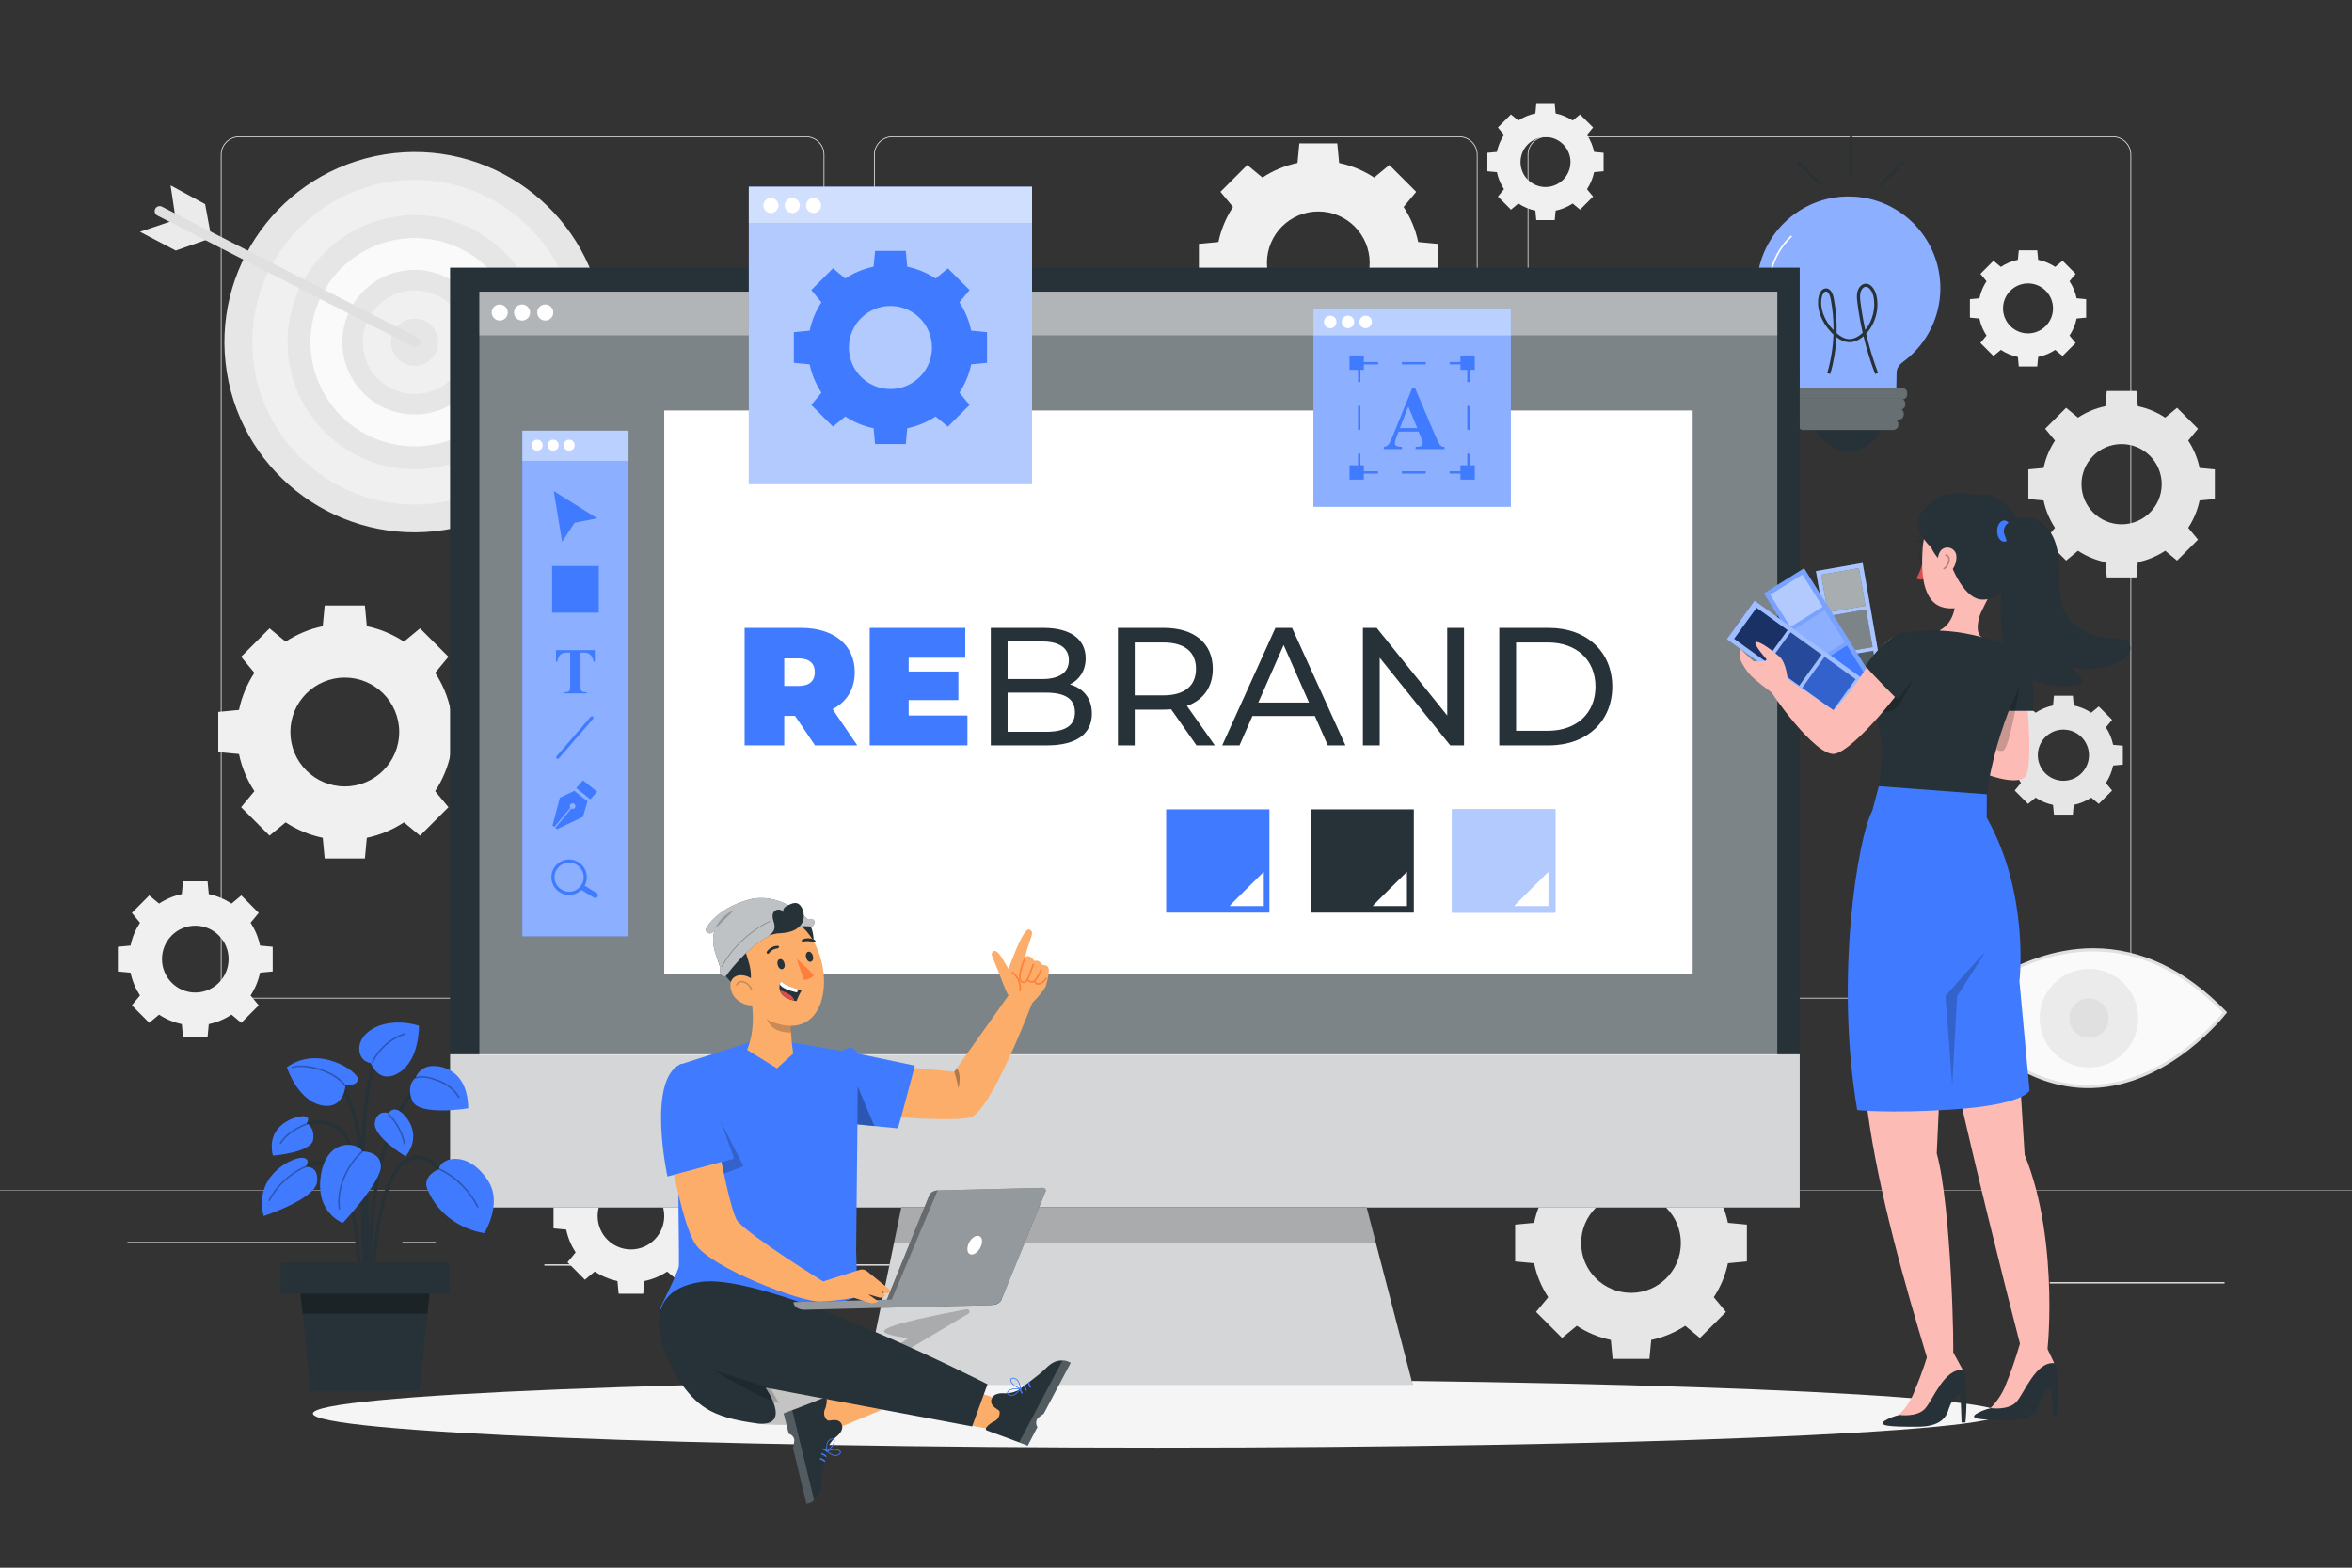 <svg xmlns="http://www.w3.org/2000/svg" viewBox="0 0 750 500"><rect x="0" y="0" width="750" height="500" fill="#333333" stroke="none"/><g id="freepik--background-complete--inject-113"><g><g><g><g><path d="M673.734,318.487h-180.746c-3.232,0-5.862-2.63-5.862-5.862V49.352c0-3.232,2.63-5.862,5.862-5.862h180.746c3.232,0,5.862,2.629,5.862,5.862V312.625c0,3.233-2.63,5.862-5.862,5.862ZM492.988,43.74c-3.095,0-5.612,2.517-5.612,5.612V312.625c0,3.095,2.518,5.612,5.612,5.612h180.746c3.095,0,5.612-2.517,5.612-5.612V49.352c0-3.094-2.518-5.612-5.612-5.612h-180.746Z" style="fill:#e0e0e0;"></path><path d="M465.306,318.487h-180.747c-3.232,0-5.862-2.63-5.862-5.862V49.352c0-3.232,2.629-5.862,5.862-5.862h180.747c3.232,0,5.862,2.629,5.862,5.862V312.625c0,3.233-2.63,5.862-5.862,5.862ZM284.559,43.74c-3.094,0-5.612,2.517-5.612,5.612V312.625c0,3.095,2.518,5.612,5.612,5.612h180.747c3.095,0,5.612-2.517,5.612-5.612V49.352c0-3.094-2.518-5.612-5.612-5.612h-180.747Z" style="fill:#e0e0e0;"></path></g><path d="M257.012,318.487H76.266c-3.232,0-5.862-2.63-5.862-5.862V49.352c0-3.232,2.629-5.862,5.862-5.862h180.746c3.232,0,5.862,2.629,5.862,5.862V312.625c0,3.233-2.63,5.862-5.862,5.862ZM76.266,43.74c-3.094,0-5.612,2.517-5.612,5.612V312.625c0,3.095,2.518,5.612,5.612,5.612h180.746c3.095,0,5.612-2.517,5.612-5.612V49.352c0-3.094-2.517-5.612-5.612-5.612H76.266Z" style="fill:#e0e0e0;"></path></g><rect y="379.557" width="750" height=".12" style="fill:#e0e0e0;"></rect></g><g><rect x="653.626" y="408.933" width="55.729" height=".421" style="fill:#ebebeb;"></rect><rect x="495.044" y="413.499" width="14.627" height=".421" style="fill:#ebebeb;"></rect><rect x="40.645" y="396.136" width="72.675" height=".421" style="fill:#ebebeb;"></rect><rect x="128.299" y="396.136" width="10.655" height=".421" style="fill:#ebebeb;"></rect><rect x="173.586" y="403.24" width="157.613" height=".421" style="fill:#ebebeb;"></rect></g></g><path d="M551.002,390.013c-.816-3.936-2.376-7.596-4.509-10.846l3.883-4.691-8.303-8.303-4.691,3.883c-3.25-2.132-6.91-3.693-10.846-4.509l-.569-6.047h-11.742l-.57,6.047c-3.936,.816-7.596,2.376-10.846,4.509l-4.691-3.883-8.303,8.303,3.883,4.691c-2.133,3.25-3.693,6.909-4.509,10.846l-6.046,.57v11.741l6.046,.57c.816,3.936,2.376,7.595,4.509,10.845l-3.883,4.691,8.303,8.303,4.691-3.884c3.25,2.134,6.91,3.693,10.846,4.509l.57,6.046h11.742l.569-6.046c3.936-.816,7.596-2.376,10.846-4.51l4.691,3.884,8.303-8.303-3.883-4.691c2.133-3.251,3.693-6.91,4.509-10.846l6.046-.57v-11.741l-6.046-.57Zm-15.01,6.44c0,8.779-7.117,15.896-15.896,15.896s-15.896-7.117-15.896-15.896,7.117-15.896,15.896-15.896,15.896,7.117,15.896,15.896Z" style="fill:#e6e6e6;"></path><path d="M143.685,226.434c-.891-4.297-2.593-8.292-4.922-11.84l4.239-5.121-9.064-9.064-5.121,4.239c-3.548-2.328-7.543-4.031-11.84-4.922l-.622-6.6h-12.818l-.622,6.6c-4.297,.891-8.292,2.594-11.839,4.922l-5.121-4.239-9.064,9.064,4.239,5.121c-2.329,3.548-4.031,7.543-4.922,11.84l-6.601,.622v12.817l6.601,.622c.891,4.296,2.594,8.291,4.922,11.839l-4.239,5.121,9.064,9.064,5.121-4.24c3.548,2.329,7.543,4.031,11.839,4.923l.622,6.6h12.818l.622-6.6c4.297-.891,8.292-2.594,11.84-4.923l5.121,4.24,9.064-9.064-4.239-5.121c2.329-3.549,4.032-7.543,4.922-11.839l6.6-.622v-12.817l-6.6-.622Zm-16.385,7.031c0,9.583-7.769,17.352-17.353,17.352s-17.352-7.769-17.352-17.352,7.769-17.353,17.352-17.353,17.353,7.769,17.353,17.353Z" style="fill:#f0f0f0;"></path><path d="M452.228,77.191c-.841-4.057-2.448-7.828-4.647-11.177l4.002-4.834-8.556-8.557-4.835,4.002c-3.35-2.197-7.121-3.805-11.177-4.646l-.587-6.231h-12.101l-.587,6.231c-4.056,.841-7.828,2.449-11.177,4.646l-4.834-4.002-8.557,8.557,4.002,4.834c-2.198,3.349-3.806,7.121-4.647,11.177l-6.231,.588v12.1l6.231,.587c.841,4.056,2.449,7.827,4.647,11.177l-4.002,4.835,8.557,8.557,4.834-4.003c3.349,2.199,7.121,3.806,11.177,4.647l.587,6.231h12.101l.587-6.231c4.056-.841,7.828-2.449,11.177-4.648l4.835,4.003,8.556-8.557-4.002-4.834c2.198-3.35,3.806-7.121,4.647-11.177l6.231-.587v-12.1l-6.231-.588Zm-15.468,6.637c0,9.047-7.334,16.382-16.382,16.382s-16.382-7.335-16.382-16.382,7.334-16.382,16.382-16.382,16.382,7.334,16.382,16.382Z" style="fill:#f0f0f0;"></path><path d="M508.321,48.451c-.409-1.974-1.191-3.809-2.261-5.439l1.947-2.352-4.163-4.164-2.353,1.947c-1.63-1.069-3.465-1.852-5.439-2.261l-.285-3.032h-5.888l-.286,3.032c-1.974,.409-3.809,1.192-5.438,2.261l-2.352-1.947-4.164,4.164,1.947,2.352c-1.07,1.63-1.852,3.465-2.261,5.439l-3.032,.286v5.888l3.032,.286c.409,1.974,1.192,3.808,2.261,5.438l-1.947,2.352,4.164,4.164,2.352-1.948c1.63,1.07,3.465,1.852,5.438,2.261l.286,3.032h5.888l.285-3.032c1.974-.409,3.809-1.191,5.439-2.261l2.353,1.948,4.163-4.164-1.947-2.352c1.07-1.63,1.852-3.465,2.261-5.439l3.032-.286v-5.888l-3.032-.286Zm-7.527,3.23c0,4.402-3.569,7.971-7.971,7.971s-7.971-3.569-7.971-7.971,3.569-7.971,7.971-7.971,7.971,3.569,7.971,7.971Z" style="fill:#f0f0f0;"></path><path d="M662.188,95.131c-.409-1.974-1.191-3.809-2.261-5.439l1.947-2.352-4.163-4.164-2.352,1.947c-1.63-1.069-3.465-1.852-5.439-2.261l-.286-3.032h-5.888l-.286,3.032c-1.974,.409-3.809,1.192-5.438,2.261l-2.352-1.947-4.164,4.164,1.947,2.352c-1.069,1.63-1.852,3.465-2.261,5.439l-3.032,.286v5.888l3.032,.286c.409,1.974,1.191,3.808,2.261,5.438l-1.947,2.352,4.164,4.164,2.352-1.948c1.63,1.07,3.465,1.852,5.438,2.261l.286,3.032h5.888l.286-3.032c1.974-.409,3.809-1.191,5.439-2.261l2.352,1.948,4.163-4.164-1.947-2.352c1.07-1.63,1.852-3.465,2.261-5.439l3.032-.286v-5.888l-3.032-.286Zm-7.527,3.23c0,4.402-3.569,7.971-7.971,7.971s-7.971-3.569-7.971-7.971,3.569-7.971,7.971-7.971,7.971,3.569,7.971,7.971Z" style="fill:#f0f0f0;"></path><path d="M82.92,301.579c-.545-2.641-1.587-5.096-3.012-7.277l2.594-3.147-5.547-5.571-3.134,2.605c-2.172-1.431-4.616-2.477-7.246-3.025l-.38-4.057h-7.845l-.381,4.057c-2.63,.548-5.074,1.594-7.246,3.025l-3.134-2.605-5.547,5.571,2.594,3.147c-1.425,2.18-2.467,4.636-3.012,7.276l-4.039,.383v7.877l4.039,.383c.545,2.64,1.587,5.095,3.012,7.276l-2.594,3.147,5.547,5.571,3.134-2.606c2.171,1.432,4.616,2.478,7.246,3.025l.381,4.057h7.845l.38-4.056c2.63-.547,5.074-1.594,7.246-3.026l3.134,2.606,5.547-5.571-2.594-3.147c1.425-2.181,2.467-4.636,3.012-7.276l4.039-.383v-7.877l-4.039-.383Zm-10.028,4.321c0,5.89-4.754,10.665-10.62,10.665s-10.619-4.775-10.619-10.665,4.755-10.665,10.619-10.665,10.62,4.775,10.62,10.665Z" style="fill:#f0f0f0;"></path><path d="M221.836,383.523c-.545-2.641-1.587-5.096-3.012-7.277l2.595-3.147-5.547-5.571-3.134,2.605c-2.171-1.431-4.616-2.477-7.246-3.025l-.38-4.057h-7.845l-.38,4.057c-2.63,.548-5.075,1.594-7.246,3.025l-3.134-2.605-5.547,5.571,2.594,3.147c-1.425,2.18-2.467,4.636-3.012,7.277l-4.039,.382v7.877l4.039,.382c.545,2.64,1.587,5.095,3.012,7.276l-2.594,3.147,5.547,5.571,3.134-2.606c2.171,1.431,4.616,2.478,7.246,3.025l.38,4.057h7.845l.38-4.056c2.629-.547,5.074-1.594,7.246-3.026l3.134,2.606,5.547-5.571-2.595-3.147c1.425-2.181,2.467-4.636,3.012-7.276l4.039-.382v-7.877l-4.039-.382Zm-10.028,4.321c0,5.89-4.755,10.665-10.62,10.665s-10.619-4.775-10.619-10.665,4.755-10.665,10.619-10.665,10.62,4.775,10.62,10.665Z" style="fill:#f0f0f0;"></path><g><circle cx="132.216" cy="109.127" r="60.644" transform="translate(-15.629 22.342) rotate(-9.122)" style="fill:#e6e6e6;"></circle><circle cx="132.222" cy="109.145" r="51.771" style="fill:#f0f0f0;"></circle><circle cx="132.222" cy="109.145" r="40.525" transform="translate(-12.345 16.973) rotate(-7.018)" style="fill:#e6e6e6;"></circle><circle cx="132.23" cy="109.138" r="33.213" transform="translate(-14.365 198.053) rotate(-70.773)" style="fill:#fafafa;"></circle><circle cx="132.216" cy="109.127" r="23.05" transform="translate(-7.675 208.223) rotate(-74.848)" style="fill:#e6e6e6;"></circle><circle cx="132.23" cy="109.138" r="16.551" transform="translate(5.252 224.345) rotate(-81.752)" style="fill:#f0f0f0;"></circle><path d="M139.725,109.145c0,4.153-3.366,7.519-7.519,7.519s-7.519-3.366-7.519-7.519c0-4.153,3.366-7.519,7.519-7.519h.016c4.144,0,7.503,3.359,7.503,7.503v.016Z" style="fill:#e6e6e6;"></path><polygon points="54.391 59.127 56.031 70.086 44.626 73.925 56.031 79.915 67.405 75.916 65.414 65.116 54.391 59.127" style="fill:#ebebeb;"></polygon><path d="M132.487,110.738c-.254-.003-.505-.063-.733-.175L50.147,68.732c-.771-.424-1.053-1.392-.63-2.163,.406-.739,1.317-1.034,2.079-.672l81.607,41.767c.781,.398,1.094,1.351,.701,2.135-.252,.56-.803,.926-1.418,.94Z" style="fill:#e0e0e0;"></path></g><g><g><path d="M622.753,322.462s43.372-44.234,86.745,.441c0,0-40.647,53.493-86.745-.441Z" style="fill:#fafafa;"></path><path d="M665.937,347.048c-15.149,0-29.799-8.157-43.563-24.261l-.298-.349,.32-.326c.193-.197,19.593-19.68,45.082-19.68h.124c15.112,.038,29.328,6.808,42.255,20.122l.3,.309-.26,.343c-.176,.23-17.842,23.108-42.745,23.824-.405,.012-.811,.018-1.215,.018Zm-42.499-24.556c13.836,16.054,28.554,23.984,43.678,23.538,22.774-.65,39.433-20.264,41.718-23.093-12.647-12.904-26.515-19.466-41.226-19.505h-.13c-23.267,0-41.407,16.534-44.04,19.06Z" style="fill:#e0e0e0;"></path></g><circle cx="666.125" cy="324.74" r="15.716" transform="translate(-34.522 566.136) rotate(-45)" style="fill:#ebebeb;"></circle><path d="M672.404,324.74c0,3.468-2.811,6.279-6.279,6.279s-6.279-2.811-6.279-6.279,2.811-6.279,6.279-6.279,6.279,2.811,6.279,6.279Z" style="fill:#e0e0e0;"></path></g><path d="M701.401,149.248c-.657-3.168-1.912-6.113-3.629-8.729l3.125-3.775-6.682-6.682-3.775,3.125c-2.616-1.716-5.561-2.972-8.728-3.628l-.458-4.866h-9.45l-.458,4.866c-3.168,.657-6.113,1.912-8.728,3.628l-3.775-3.125-6.682,6.682,3.125,3.775c-1.716,2.615-2.972,5.56-3.629,8.728l-4.866,.459v9.449l4.866,.459c.657,3.167,1.912,6.112,3.629,8.728l-3.125,3.775,6.682,6.682,3.775-3.126c2.615,1.717,5.561,2.972,8.728,3.629l.458,4.866h9.45l.458-4.866c3.168-.656,6.113-1.912,8.728-3.629l3.775,3.126,6.682-6.682-3.125-3.775c1.717-2.616,2.972-5.561,3.629-8.728l4.865-.459v-9.449l-4.865-.459Zm-12.079,5.183c0,7.065-5.727,12.793-12.793,12.793s-12.792-5.728-12.792-12.793,5.727-12.793,12.792-12.793,12.793,5.727,12.793,12.793Z" style="fill:#e6e6e6;"></path><path d="M673.826,237.554c-.419-2.02-1.219-3.897-2.313-5.564l1.992-2.407-4.26-4.26-2.407,1.992c-1.667-1.094-3.545-1.895-5.564-2.313l-.292-3.102h-6.024l-.292,3.102c-2.019,.419-3.897,1.219-5.564,2.313l-2.407-1.992-4.26,4.26,1.992,2.407c-1.094,1.667-1.895,3.545-2.313,5.564l-3.102,.293v6.024l3.102,.292c.419,2.019,1.219,3.896,2.313,5.564l-1.992,2.407,4.26,4.26,2.407-1.993c1.667,1.095,3.545,1.895,5.564,2.314l.292,3.102h6.024l.292-3.102c2.019-.419,3.897-1.219,5.564-2.314l2.407,1.993,4.26-4.26-1.992-2.407c1.094-1.668,1.895-3.545,2.313-5.564l3.102-.292v-6.024l-3.102-.293Zm-7.701,3.304c0,4.504-3.651,8.155-8.155,8.155s-8.155-3.651-8.155-8.155,3.651-8.156,8.155-8.156,8.155,3.651,8.155,8.156Z" style="fill:#e6e6e6;"></path></g><g id="freepik--Shadow--inject-113"><path d="M638.23,450.825c0,6.013-120.538,10.887-269.23,10.887s-269.23-4.874-269.23-10.887,120.538-10.888,269.23-10.888,269.23,4.874,269.23,10.888Z" style="fill:#f5f5f5;"></path></g><g id="freepik--Light_Bulb--inject-113"><g><g><g><g><path d="M589.811,62.672c-16.156-.19-29.408,12.754-29.598,28.91-.103,8.767,3.732,17.119,10.448,22.755,1.236,1.019,3.123,2.253,3.081,4.808-.001,.078,.13,6.393,.13,6.393h30.772s.131-6.562,.131-6.636c0-2.25,1.742-3.22,3.024-4.234,6.807-5.457,10.814-13.675,10.922-22.398,.19-16.157-12.754-29.408-28.91-29.598Z" style="fill:#407BFF;"></path><path d="M589.811,62.672c-16.156-.19-29.408,12.754-29.598,28.91-.103,8.767,3.732,17.119,10.448,22.755,1.236,1.019,3.123,2.253,3.081,4.808-.001,.078,.13,6.393,.13,6.393h30.772s.131-6.562,.131-6.636c0-2.25,1.742-3.22,3.024-4.234,6.807-5.457,10.814-13.675,10.922-22.398,.19-16.157-12.754-29.408-28.91-29.598Z" style="fill:#fff; opacity:.4;"></path></g><path d="M566.96,103.173c-2.589-4.439-3.602-9.684-2.852-14.768,.751-5.084,3.235-9.812,6.996-13.314l.34,.366c-3.678,3.425-6.107,8.049-6.842,13.021-.733,4.973,.258,10.102,2.789,14.443l-.432,.252Z" style="fill:#fff;"></path><path d="M597.941,119.299c-1.487-3.918-2.728-7.951-3.71-12.063-1.504,1.305-3.167,1.973-4.742,1.892-1.281-.063-2.562-.592-3.879-1.607-.203,3.987-.869,7.945-1.991,11.765l-.959-.282c1.173-3.992,1.836-8.137,1.984-12.308-.211-.198-.424-.409-.638-.632-3.28-3.416-4.813-7.649-4.103-11.323,.272-1.403,1.075-2.808,2.416-2.771,1.177,.029,2.043,1.18,2.438,3.239,.699,3.645,.998,7.359,.899,11.058,1.356,1.19,2.634,1.801,3.88,1.863,1.848,.086,3.46-1.073,4.433-2.012-.714-3.144-1.277-6.332-1.688-9.55-.149-1.168-.262-2.309-.006-3.423,.314-1.37,1.198-2.4,2.252-2.625,1.837-.389,3.304,1.547,3.808,3.664,.997,4.191-.26,8.97-3.203,12.175-.021,.023-.043,.047-.064,.07,.993,4.271,2.267,8.456,3.809,12.517l-.936,.355Zm-15.663-26.33c-.664,0-1.202,.983-1.392,1.962-.646,3.336,.77,7.213,3.788,10.385,.028-3.321-.271-6.649-.898-9.92-.108-.563-.534-2.404-1.481-2.427h-.017Zm12.704-1.5c-.082,0-.163,.009-.245,.026-.768,.165-1.3,1.059-1.486,1.872-.219,.954-.114,1.998,.023,3.072,.378,2.957,.886,5.888,1.521,8.782,2.4-2.922,3.431-7.185,2.568-10.808-.36-1.511-1.324-2.944-2.381-2.944Z" style="fill:#263238;"></path></g><rect x="570.511" y="123.681" width="37.655" height="3.714" rx="1.604" ry="1.604" style="fill:#263238;"></rect><rect x="570.511" y="123.681" width="37.655" height="3.714" rx="1.604" ry="1.604" style="fill:#fff; opacity:.3;"></rect><rect x="571.121" y="127.061" width="36.435" height="3.594" rx="1.604" ry="1.604" style="fill:#263238;"></rect><rect x="571.121" y="127.061" width="36.435" height="3.594" rx="1.604" ry="1.604" style="fill:#fff; opacity:.3;"></rect><path d="M577.783,135.779c2.309,4.222,7.165,8.67,11.968,8.387,4.803-.283,9.309-4.365,11.106-8.829l-23.074,.442Z" style="fill:#263238;"></path><rect x="573.346" y="133.54" width="31.986" height="3.594" rx="1.604" ry="1.604" style="fill:#263238;"></rect><rect x="573.346" y="133.54" width="31.986" height="3.594" rx="1.604" ry="1.604" style="fill:#fff; opacity:.3;"></rect><rect x="571.613" y="130.244" width="35.451" height="3.594" rx="1.604" ry="1.604" style="fill:#263238;"></rect><rect x="571.613" y="130.244" width="35.451" height="3.594" rx="1.604" ry="1.604" style="fill:#fff; opacity:.3;"></rect></g><path d="M573.216,52.081c2.224,2.224,4.447,4.447,6.671,6.671,.342,.342,.872-.188,.53-.53-2.224-2.224-4.447-4.447-6.671-6.671-.342-.342-.872,.188-.53,.53h0Z" style="fill:#263238;"></path><path d="M590.651,56.111v-12.621c0-.483-.75-.483-.75,0v12.621c0,.483,.75,.483,.75,0h0Z" style="fill:#263238;"></path><path d="M599.896,59.292c2.404-2.404,4.808-4.808,7.212-7.212,.342-.342-.188-.872-.53-.53-2.404,2.404-4.808,4.808-7.212,7.212-.342,.342,.188,.872,.53,.53h0Z" style="fill:#263238;"></path></g></g><g id="freepik--Device--inject-113"><g><rect x="143.519" y="85.373" width="430.366" height="299.745" style="fill:#263238;"></rect><rect x="152.858" y="93.019" width="413.881" height="243.571" style="fill:#fff; opacity:.4;"></rect><rect x="152.858" y="93.019" width="413.881" height="13.933" style="fill:#fff; opacity:.4;"></rect><path d="M161.919,99.671c0,1.417-1.149,2.565-2.565,2.565s-2.565-1.148-2.565-2.565,1.149-2.565,2.565-2.565,2.565,1.149,2.565,2.565Z" style="fill:#fff;"></path><path d="M169.039,99.671c0,1.417-1.149,2.565-2.565,2.565s-2.565-1.148-2.565-2.565,1.149-2.565,2.565-2.565,2.565,1.149,2.565,2.565Z" style="fill:#fff;"></path><path d="M176.437,99.671c0,1.417-1.148,2.565-2.565,2.565s-2.565-1.148-2.565-2.565,1.148-2.565,2.565-2.565,2.565,1.149,2.565,2.565Z" style="fill:#fff;"></path><rect x="143.519" y="336.253" width="430.366" height="48.865" style="fill:#fff; opacity:.8;"></rect><g><polygon points="450.462 441.61 275.758 441.61 287.409 385.117 435.785 385.117 450.462 441.61" style="fill:#263238;"></polygon><polygon points="450.462 441.61 275.758 441.61 287.409 385.117 435.785 385.117 450.462 441.61" style="fill:#fff; opacity:.8;"></polygon><polygon points="438.74 396.492 284.973 396.492 287.409 385.117 435.785 385.117 438.74 396.492" style="opacity:.2;"></polygon></g></g></g><g id="freepik--Plant--inject-113"><g><g><path d="M117.335,412.24c-.014-.438-1.488-43.957-8.567-50.841-6.885-6.693-14.787-.249-15.119,.028l-.71-.851c.09-.076,9.007-7.355,16.601,.028,7.397,7.193,8.844,49.79,8.902,51.6l-1.107,.035Z" style="fill:#263238;"></path><path d="M117.942,420.792c-.051-.52-4.838-52.245,14.052-73.924l.835,.727c-18.577,21.32-13.834,72.574-13.785,73.088l-1.102,.108Z" style="fill:#263238;"></path><path d="M117.244,415.321l-1.106-.074c.039-.586,3.697-58.804-10.159-71.548l.75-.816c14.244,13.102,10.674,70.02,10.515,72.437Z" style="fill:#263238;"></path><path d="M119.047,415.289l-1.108-.009c.014-1.603,.457-39.323,11.172-45.463,2.382-1.367,4.714-1.594,6.933-.676,6.479,2.68,9.689,14.21,9.823,14.7l-1.069,.292c-.032-.115-3.202-11.497-9.179-13.968-1.884-.778-3.888-.572-5.957,.613-10.167,5.826-10.611,44.125-10.614,44.511Z" style="fill:#263238;"></path><path d="M114.875,415.316l-1.105-.063c.017-.298,1.616-29.808-6.348-40.205-1.93-2.519-4.025-3.72-6.238-3.565-5.218,.364-9.594,8.001-9.637,8.078l-.965-.545c.19-.336,4.711-8.23,10.523-8.637,2.601-.185,5.025,1.162,7.196,3.997,8.214,10.723,6.645,39.713,6.574,40.941Z" style="fill:#263238;"></path><path d="M116.621,419.33c-.217-2.863-5.206-70.244,3.573-82.117l.89,.658c-8.536,11.545-3.411,80.678-3.358,81.375l-1.105,.085Z" style="fill:#263238;"></path></g><path d="M140.021,372.861s-5.603,2.07-3.701,6.525c5.359,12.552,18.133,13.89,18.133,13.89,0,0,5.994-9.489,1.081-16.859-6.774-10.16-15.371-6.837-15.513-3.557Z" style="fill:#407BFF;"></path><path d="M115.536,367.244s5.608-.235,5.927,4.599c.319,4.833-12.15,18.205-12.15,18.205,0,0-8.897-3.217-6.986-15.278,1.911-12.061,11.815-10.498,13.209-7.525Z" style="fill:#407BFF;"></path><path d="M118.255,339.077s-2.355-.29-3.241-2.409c-2.642-6.323,6.438-13.14,18.578-9.538,0,0,.321,10.683-6.212,14.897-6.533,4.214-9.125-2.949-9.125-2.949Z" style="fill:#407BFF;"></path><path d="M97.45,372.208s1.954-2.68-.999-2.942c-2.953-.263-15.736,5.466-12.375,18.578,0,0,16.442-5.363,17.012-10.853,.57-5.49-3.639-4.783-3.639-4.783Z" style="fill:#407BFF;"></path><path d="M132.506,343.768s.739-2.433,3.523-3.45c2.785-1.017,13.13-.379,13.273,13.157,0,0-15.915,2.645-17.885-2.511-1.97-5.156,1.089-7.196,1.089-7.196Z" style="fill:#407BFF;"></path><path d="M123.916,355.016s1.07-1.855,3.115-.862c2.045,.992,8.073,7.195,2.325,14.683,0,0-10.681-6.422-9.809-10.93,.805-4.155,4.369-2.891,4.369-2.891Z" style="fill:#407BFF;"></path><path d="M97.746,358.281s1.542-2.021-.717-2.272c-2.259-.25-12.383,2.452-10.026,12.559,0,0,12.334-.927,12.863-5.125,.529-4.199-2.121-5.161-2.121-5.161Z" style="fill:#407BFF;"></path><path d="M108.211,385.842c-.123,0-.229-.09-.247-.215-.885-6.296,2.091-13.758,7.404-18.568,.102-.092,.26-.085,.354,.018,.092,.103,.084,.261-.018,.354-5.196,4.704-8.107,11.988-7.245,18.127,.019,.137-.076,.264-.213,.283-.012,0-.023,.002-.035,.002Z" style="opacity:.3;"></path><path d="M128.942,364.999c-.117,0-.221-.082-.245-.201-.691-3.465-2.452-6.744-4.958-9.233-.098-.098-.099-.256,0-.354,.097-.099,.255-.099,.354-.002,2.576,2.56,4.386,5.93,5.096,9.491,.027,.136-.061,.267-.196,.294-.017,.003-.033,.005-.049,.005Z" style="opacity:.3;"></path><path d="M152.33,385.152c-.092,0-.182-.052-.225-.141-2.458-5.047-7.242-9.727-12.187-11.922-.126-.056-.183-.204-.127-.33,.057-.126,.204-.182,.33-.127,5.046,2.24,9.926,7.013,12.433,12.16,.061,.124,.009,.273-.115,.334-.035,.018-.072,.025-.109,.025Z" style="opacity:.3;"></path><path d="M146.331,350.167c-.083,0-.164-.041-.211-.116-1.436-2.278-3.613-4.061-6.128-5.021-2.669-1.019-4.91-1.739-7.416-1.021-.134,.039-.271-.039-.309-.171-.038-.133,.039-.271,.171-.31,2.654-.761,4.974-.017,7.731,1.035,2.617,.998,4.88,2.852,6.374,5.22,.074,.117,.039,.271-.078,.346-.042,.025-.087,.038-.133,.038Z" style="opacity:.3;"></path><path d="M110.184,346.049s3.734,.446,3.95-1.841c.217-2.287-12.344-11.187-22.65-3.829,0,0,3.173,10.206,10.722,12.064,7.549,1.858,7.978-6.394,7.978-6.394Z" style="fill:#407BFF;"></path><path d="M110.068,346.485c-.076,0-.151-.035-.201-.101-3.758-5.052-13.286-6.905-16.563-5.718-.129,.044-.273-.021-.32-.15-.047-.13,.02-.273,.15-.32,3.349-1.212,13.11,.48,17.134,5.89,.083,.111,.059,.268-.051,.35-.045,.034-.097,.05-.149,.05Z" style="opacity:.3;"></path><path d="M89.454,364.878c-.044,0-.089-.012-.13-.036-.118-.072-.155-.226-.083-.344,2.124-3.485,6.257-5.424,8.532-6.269,.129-.049,.273,.019,.321,.147,.048,.129-.018,.273-.147,.321-2.214,.822-6.233,2.704-8.279,6.06-.047,.077-.129,.12-.213,.12Z" style="opacity:.3;"></path><path d="M85.833,383.117c-.039,0-.079-.009-.116-.028-.122-.063-.17-.215-.106-.337,2.514-4.82,6.824-8.805,11.826-10.931,.126-.05,.273,.005,.328,.133,.054,.127-.005,.273-.132,.328-4.897,2.081-9.117,5.981-11.578,10.7-.044,.086-.132,.135-.222,.135Z" style="opacity:.3;"></path><path d="M118.75,339.072c-.036,0-.072-.008-.106-.023-.125-.059-.179-.208-.121-.333,2.022-4.315,5.94-7.752,10.483-9.192,.134-.041,.272,.031,.314,.163,.042,.131-.031,.271-.163,.313-4.412,1.399-8.218,4.736-10.181,8.929-.042,.091-.133,.144-.227,.144Z" style="opacity:.3;"></path><g><polygon points="133.75 443.566 99.036 443.566 95.291 407.646 137.495 407.646 133.75 443.566" style="fill:#263238;"></polygon><rect x="89.454" y="402.725" width="53.88" height="9.842" style="fill:#263238;"></rect><polygon points="95.804 412.567 96.476 419.015 136.31 419.015 136.983 412.559 95.804 412.567" style="opacity:.3;"></polygon></g></g></g><g id="freepik--Artboard--inject-113"><rect x="211.808" y="130.92" width="327.942" height="179.858" style="fill:#fff;"></rect><g><path d="M253.502,228.314h-3.427v9.424h-12.636v-37.48h18.044c10.441,0,17.08,5.461,17.08,14.135,0,5.408-2.57,9.477-7.068,11.779l7.871,11.565h-13.493l-6.372-9.424Zm1.178-18.312h-4.605v8.781h4.605c3.48,0,5.14-1.66,5.14-4.391s-1.66-4.391-5.14-4.391Z" style="fill:#407BFF;"></path><path d="M308.495,228.207v9.531h-31.162v-37.48h30.466v9.53h-18.044v4.391h15.849v9.103h-15.849v4.926h18.74Z" style="fill:#407BFF;"></path><path d="M348.174,227.618c0,6.425-4.873,10.12-14.35,10.12h-17.883v-37.48h16.812c8.621,0,13.439,3.641,13.439,9.691,0,4.069-2.088,6.907-5.033,8.353,4.23,1.178,7.014,4.337,7.014,9.316Zm-26.878-23.024v11.994h10.976c5.461,0,8.567-2.035,8.567-5.997s-3.105-5.997-8.567-5.997h-10.976Zm21.471,22.595c0-4.337-3.213-6.265-9.156-6.265h-12.314v12.476h12.314c5.943,0,9.156-1.874,9.156-6.211Z" style="fill:#263238;"></path><path d="M381.535,237.738l-8.085-11.512c-.749,.054-1.553,.107-2.355,.107h-9.263v11.405h-5.354v-37.48h14.617c9.744,0,15.634,4.926,15.634,13.064,0,5.783-2.998,9.959-8.245,11.833l8.888,12.582h-5.836Zm-.16-24.416c0-5.354-3.588-8.406-10.441-8.406h-9.101v16.866h9.101c6.853,0,10.441-3.105,10.441-8.459Z" style="fill:#263238;"></path><path d="M419.286,228.368h-19.918l-4.123,9.37h-5.515l16.974-37.48h5.301l17.026,37.48h-5.622l-4.123-9.37Zm-1.874-4.283l-8.085-18.365-8.085,18.365h16.17Z" style="fill:#263238;"></path><path d="M466.837,200.258v37.48h-4.39l-22.488-27.95v27.95h-5.354v-37.48h4.391l22.488,27.949v-27.949h5.353Z" style="fill:#263238;"></path><path d="M478.086,200.258h15.795c12.048,0,20.239,7.603,20.239,18.74s-8.191,18.74-20.239,18.74h-15.795v-37.48Zm15.474,32.822c9.264,0,15.206-5.676,15.206-14.082s-5.942-14.082-15.206-14.082h-10.119v28.164h10.119Z" style="fill:#263238;"></path></g><g><g><rect x="417.912" y="258.139" width="32.927" height="32.927" style="fill:#263238;"></rect><path d="M437.714,288.989c-.193,0,10.929-10.928,10.929-10.928v10.928h-10.929Z" style="fill:#fff;"></path></g><g><rect x="463.04" y="258.139" width="32.927" height="32.927" style="fill:#407BFF;"></rect><rect x="463.04" y="258.139" width="32.927" height="32.927" style="fill:#fff; opacity:.6;"></rect><path d="M482.841,288.989c-.193,0,10.929-10.928,10.929-10.928v10.928h-10.929Z" style="fill:#fff;"></path></g><g><rect x="371.856" y="258.139" width="32.927" height="32.927" style="fill:#407BFF;"></rect><path d="M392.065,288.989c-.193,0,10.929-10.928,10.929-10.928v10.928h-10.929Z" style="fill:#fff;"></path></g></g></g><g id="freepik--Text--inject-113"><g><g><rect x="418.824" y="98.361" width="62.943" height="63.254" style="fill:#407BFF;"></rect><rect x="418.824" y="98.361" width="62.943" height="63.254" style="fill:#fff; opacity:.4;"></rect><rect x="418.824" y="98.361" width="62.943" height="8.63" style="fill:#fff; opacity:.4;"></rect><circle cx="424.18" cy="102.676" r="1.998" style="fill:#fff;"></circle><path d="M431.825,102.676c0,1.104-.895,1.998-1.998,1.998s-1.998-.895-1.998-1.998,.895-1.998,1.998-1.998,1.998,.895,1.998,1.998Z" style="fill:#fff;"></path><circle cx="435.473" cy="102.676" r="1.998" style="fill:#fff;"></circle></g><g><g><polygon points="468.626 151.057 462.251 151.057 462.251 150.307 467.876 150.307 467.876 144.682 468.626 144.682 468.626 151.057" style="fill:#407BFF;"></polygon><rect x="447.034" y="150.307" width="7.608" height=".75" style="fill:#407BFF;"></rect><polygon points="439.426 151.057 433.051 151.057 433.051 144.682 433.801 144.682 433.801 150.307 439.426 150.307 439.426 151.057" style="fill:#407BFF;"></polygon><rect x="433.051" y="129.464" width=".75" height="7.608" style="fill:#407BFF;"></rect><polygon points="433.801 121.855 433.051 121.855 433.051 115.48 439.426 115.48 439.426 116.23 433.801 116.23 433.801 121.855" style="fill:#407BFF;"></polygon><rect x="447.034" y="115.48" width="7.608" height=".75" style="fill:#407BFF;"></rect><polygon points="468.626 121.855 467.876 121.855 467.876 116.23 462.251 116.23 462.251 115.48 468.626 115.48 468.626 121.855" style="fill:#407BFF;"></polygon><rect x="467.876" y="129.464" width=".75" height="7.608" style="fill:#407BFF;"></rect></g><path d="M441.247,142.515c.686-.046,1.237-.356,1.654-.931,.269-.361,.653-1.158,1.154-2.39l6.324-15.581h.792l6.353,14.956c.713,1.677,1.246,2.759,1.598,3.245,.352,.487,.852,.721,1.5,.702v.723h-9.214v-.723c.926-.037,1.536-.115,1.827-.236,.292-.12,.438-.426,.438-.917,0-.222-.075-.56-.222-1.015-.093-.269-.219-.593-.376-.973l-.724-1.724h-6.39c-.418,1.131-.687,1.867-.808,2.21-.25,.732-.375,1.265-.375,1.599,0,.408,.274,.704,.821,.89,.324,.102,.81,.158,1.459,.167v.723h-5.81v-.723Zm10.686-5.99l-2.738-6.588h-.239l-2.569,6.588h5.546Z" style="fill:#407BFF;"></path><rect x="430.323" y="113.378" width="4.575" height="4.574" style="fill:#407BFF;"></rect><rect x="465.693" y="113.378" width="4.574" height="4.574" style="fill:#407BFF;"></rect><rect x="430.323" y="148.394" width="4.575" height="4.575" style="fill:#407BFF;"></rect><rect x="465.693" y="148.394" width="4.574" height="4.575" style="fill:#407BFF;"></rect></g></g></g><g id="freepik--Configuration--inject-113"><g><g><rect x="238.776" y="59.562" width="90.325" height="94.778" style="fill:#407BFF;"></rect><rect x="238.776" y="59.562" width="90.325" height="94.778" style="fill:#fff; opacity:.6;"></rect><rect x="238.776" y="59.562" width="90.325" height="11.544" style="fill:#fff; opacity:.4;"></rect><path d="M248.237,65.538c0,1.328-1.077,2.405-2.406,2.405s-2.405-1.077-2.405-2.405,1.077-2.405,2.405-2.405,2.406,1.077,2.406,2.405Z" style="fill:#fff;"></path><path d="M255.034,65.538c0,1.328-1.077,2.405-2.405,2.405s-2.405-1.077-2.405-2.405,1.077-2.405,2.405-2.405,2.405,1.077,2.405,2.405Z" style="fill:#fff;"></path><path d="M261.83,65.538c0,1.328-1.077,2.405-2.405,2.405s-2.405-1.077-2.405-2.405,1.077-2.405,2.405-2.405,2.405,1.077,2.405,2.405Z" style="fill:#fff;"></path></g><path d="M309.697,105.462c-.68-3.281-1.98-6.331-3.758-9.04l3.237-3.91-6.92-6.921-3.91,3.236c-2.709-1.777-5.759-3.078-9.04-3.758l-.475-5.039h-9.787l-.475,5.039c-3.28,.68-6.331,1.981-9.039,3.758l-3.91-3.236-6.92,6.921,3.237,3.91c-1.778,2.709-3.078,5.759-3.758,9.04l-5.039,.475v9.786l5.039,.475c.68,3.28,1.98,6.33,3.758,9.039l-3.237,3.91,6.92,6.92,3.91-3.237c2.709,1.778,5.759,3.078,9.039,3.758l.475,5.039h9.787l.475-5.039c3.28-.68,6.331-1.98,9.04-3.759l3.91,3.237,6.92-6.92-3.237-3.91c1.778-2.709,3.078-5.759,3.758-9.039l5.039-.475v-9.786l-5.039-.475Zm-12.51,5.368c0,7.317-5.931,13.249-13.249,13.249s-13.249-5.932-13.249-13.249,5.932-13.249,13.249-13.249,13.249,5.932,13.249,13.249Z" style="fill:#407BFF;"></path></g></g><g id="freepik--Tools--inject-113"><g><rect x="166.565" y="137.361" width="33.86" height="161.27" style="fill:#407BFF;"></rect><rect x="166.565" y="137.361" width="33.86" height="161.27" style="fill:#fff; opacity:.4;"></rect><rect x="166.565" y="137.361" width="33.86" height="9.632" style="fill:#fff; opacity:.4;"></rect><polygon points="176.575 156.604 179.243 172.793 183.214 166.741 190.415 165.299 176.575 156.604" style="fill:#407BFF;"></polygon><rect x="176.058" y="180.521" width="14.875" height="14.875" style="fill:#407BFF;"></rect><path d="M189.682,207.351v3.735h-.366c-.217-.862-.458-1.481-.723-1.857-.265-.377-.628-.677-1.089-.901-.258-.122-.709-.183-1.354-.183h-1.028v10.645c0,.706,.039,1.147,.117,1.323,.078,.176,.23,.331,.458,.463,.227,.132,.538,.199,.931,.199h.458v.376h-7.226v-.376h.458c.4,0,.723-.071,.967-.214,.176-.095,.315-.258,.417-.488,.074-.163,.112-.59,.112-1.283v-10.645h-.997c-.93,0-1.605,.197-2.025,.59-.59,.549-.963,1.333-1.12,2.351h-.387v-3.735h12.396Z" style="fill:#407BFF;"></path><path d="M177.842,242.027c-.116,0-.232-.04-.327-.122-.209-.181-.231-.496-.051-.705l10.907-12.604c.181-.209,.496-.231,.705-.051s.231,.496,.051,.705l-10.907,12.604c-.099,.114-.238,.173-.378,.173Z" style="fill:#407BFF;"></path><g><polygon points="185.892 248.891 190.404 252.498 188.243 254.941 183.734 251.334 185.892 248.891" style="fill:#407BFF;"></polygon><path d="M183.141,252.23l-4.614,2.217-2.34,8.833,.59,.486,5.088-6.124c-.239-.324-.251-.772,.018-1.096,.318-.382,.886-.435,1.269-.118s.436,.883,.118,1.264c-.277,.333-.738,.398-1.107,.205l-5.084,6.119,.542,.447,8.273-3.941,1.443-4.961-4.198-3.332Z" style="fill:#407BFF;"></path></g><circle cx="171.295" cy="141.991" r="1.756" style="fill:#fff;"></circle><circle cx="176.396" cy="141.991" r="1.756" style="fill:#fff;"></circle><circle cx="181.496" cy="141.991" r="1.756" style="fill:#fff;"></circle><g><path d="M181.475,285.423c-3.115,0-5.648-2.534-5.648-5.648s2.534-5.648,5.648-5.648,5.648,2.534,5.648,5.648-2.534,5.648-5.648,5.648Zm0-10.297c-2.563,0-4.648,2.085-4.648,4.648s2.085,4.648,4.648,4.648,4.648-2.085,4.648-4.648-2.085-4.648-4.648-4.648Z" style="fill:#407BFF;"></path><path d="M184.93,283.583l4.449,2.702c.388,.236,.892,.123,1.144-.255h0c.265-.398,.147-.937-.26-1.188l-4.255-2.626-1.077,1.366Z" style="fill:#407BFF;"></path></g></g></g><g id="freepik--Character_2--inject-113"><g><g><path d="M645.638,215.18s3.296,29.979,0,32.743c-3.296,2.764-13.385-1.382-13.385-1.382l8.983-31.361h4.401Z" style="fill:#fdbbb5;"></path><path d="M639.678,226.713h8.707s.61-11.462-1.925-15.095-6.783,15.095-6.783,15.095Z" style="fill:#263238;"></path><path d="M640.458,227.002s3.704-8.712,3.606-8.563-3.151,20.763-5.452,21.038-1.958-.973-1.958-.973c0,0,1.492-6.049,3.804-11.502Z" style="opacity:.2;"></path></g><g><path d="M614.863,174.362c.114,.011,.229-.024,.319-.096,.177-.148,.204-.41,.059-.591-.87-1.031-2.179-1.586-3.525-1.495-.226,.028-.387,.235-.359,.462l.002,.014c.024,.227,.228,.392,.455,.368h.009c1.069-.081,2.109,.366,2.788,1.196,.061,.08,.152,.131,.252,.143Z" style="fill:#263238;"></path><path d="M613.035,179.644c-.424,1.7-1.081,3.334-1.953,4.854,.799,.428,1.747,.477,2.586,.133l-.633-4.988Z" style="fill:#d7504d;"></path><path d="M613.527,178.346c.088,.709-.219,1.336-.682,1.396-.462,.06-.908-.463-.945-1.156-.036-.693,.208-1.327,.671-1.397,.463-.07,.857,.447,.955,1.158Z" style="fill:#263238;"></path><path d="M631.106,191.133c-.085,.074-.176,.14-.273,.197-1.329,1.016-2.847,1.76-4.464,2.189-4.727,1.094-7.955,.449-10.067-1.696h0c-2.943-3.206-3.687-8.885-3.283-15.746,.074-2.729,.58-5.428,1.499-7.999v-.12c0-.022,.077-.208,.12-.295,1.178-2.943,3.763-5.092,6.872-5.712,1.33-.292,2.687-.442,4.049-.449,13.393-.142,15.79,22.049,5.548,29.631Z" style="fill:#fdbbb5;"></path><path d="M632.189,203.399c.821,3.808-4.103,5.362-4.103,5.362-8.064-3.447-9.553-7.736-9.553-7.736,6.719-3.502,4.771-13.426,4.771-13.426l1.368,.678,9.607,1.871s-2.67,5.121-3.02,6.281h0c-1.816,6.128,.93,6.97,.93,6.97Z" style="fill:#fdbbb5;"></path><path d="M614.517,167.99s-.744,9.367,8.141,13.393c0,0,3.808,9.739,9.432,9.848,7.66,.197,14.389-10.702,11.741-21.786-3.436-14.345-25.233-15.538-29.314-1.455Z" style="fill:#263238;"></path><path d="M630.832,158.033s-8.94-2.265-13.886,1.324c-5.766,4.202-7.955,8.546-1.094,15.319,0,0,15.013-4.869,20.002-3.83,2.919,.591,5.785,1.422,8.568,2.484,1.018-9.947-8.6-17.333-13.59-15.297Z" style="fill:#263238;"></path><g><path d="M623.855,177.639c.027,1.71-.617,3.363-1.795,4.603-1.58,1.62-3.491,.49-3.995-1.585-.462-1.868-.181-4.972,1.854-5.822,1.482-.583,3.156,.145,3.739,1.627,.147,.374,.215,.775,.198,1.177Z" style="fill:#fdbbb5;"></path><path d="M619.883,181.637c-.081,0-.16-.04-.209-.112-.076-.115-.044-.271,.071-.346,.842-.556,1.417-1.526,1.499-2.533,.03-.377-.016-.673-.138-.905-.134-.252-.379-.42-.612-.42-.009,0-.015,0-.02,0-.135,0-.246-.108-.25-.244-.004-.138,.105-.252,.243-.256,.421,.011,.854,.257,1.08,.685,.169,.319,.232,.705,.194,1.18-.095,1.157-.754,2.271-1.722,2.91-.042,.028-.09,.042-.138,.042Z" style="opacity:.3;"></path></g><ellipse cx="639.095" cy="169.391" rx="2.263" ry="3.39" style="fill:#407BFF;"></ellipse><path d="M678.936,205.26c-.889-1.538-2.649-1.556-4.214-1.596-5.599-.143-11.633-1.777-14.94-6.297-2.239-3.06-2.894-6.994-3.073-10.782-.179-3.788,.047-7.623-.706-11.339-.754-3.717-2.692-7.431-6.054-9.185-3.188-1.663-7.312-1.194-10.035,1.123-.343,.292-.583,.689-.733,1.114l-.069,.197c-.229,.648-.189,1.352,.066,1.989,3.661,9.153-1.279,15.693-1.249,22.423,.028,6.252,.175,12.913,3.662,18.103,2.254,3.355,5.778,5.777,9.643,6.956,3.866,1.179,8.051,1.154,11.981,.212,.43-.103,.937-.299,1.007-.736,.054-.334-.184-.637-.407-.891-1.115-1.274-2.231-2.547-3.346-3.821,4.751,1.019,9.8,.605,14.321-1.175,1.771-.697,3.555-1.678,4.285-3.545,.348-.89,.338-1.922-.14-2.75Z" style="fill:#263238;"></path></g><path d="M612.779,177.216l-1.763-.263s1.038,1.223,1.763,.263Z" style="fill:#263238;"></path><path d="M605.435,202.48s10.669-3.589,26.754,.788,14.455,9.99,14.455,9.99c0,0-12.146,21.775-13.743,46.45l-34.533-3.359s2.527-17.026,1.527-20.526c-3.234-11.318-.003-25.79,5.541-33.343Z" style="fill:#263238;"></path><g><path d="M622.734,432.576l-7.937,1.522c-7.599-25.147-15.684-53.545-19.258-79.598-.553-4.081-.53-13.46-.948-17.071-.209-1.707-.419-3.359-.613-4.935-.957-7.835-1.615-14.039-2.004-17.869-.284-2.801-.434-4.377-.434-4.377h28.851l-.269,5.373-.897,17.759-.09,2.024-.598,11.719-.956,20.728c4.708,17.133,5.663,64.952,5.154,64.724Z" style="fill:#fdbbb5;"></path><g><path d="M600.979,453.131c1.397-.828,2.981-1.456,4.676-1.853h0s5.09-3.696,7.737-15.01l6.619-1.211c2.275-.37,4.617,.36,5.888,1.837,.176,.208,.315,.433,.411,.67,.299,1.204,.501,2.421,.604,3.644,.266,4.158,.208,8.324-.174,12.477l-1.237-.002-.284-7.837c.004-2.662-2.887,.427-3.715,3.267-.828,2.839-2.541,5.945-10.238,5.935-8.855,.018-12.586-.285-10.286-1.917Z" style="fill:#263238;"></path><path d="M614.653,432.211s-1.499,5.173-3.941,10.895c-1.005,2.948-2.749,5.722-5.136,8.172,0,0,5.752,.856,8.308-2.041,2.557-2.896,6.183-12.885,12.014-12.282l-3.171-5.826c-.941-1.057-8.074,1.082-8.074,1.082Z" style="fill:#fdbbb5;"></path></g></g><g><path d="M652.599,431.342l-7.71,.232c-6.715-25.878-15.245-60.41-21.2-87.018-.917-4.089-1.747-7.861-2.483-11.383,.017-.174-.058-.346-.108-.516-1.46-6.888-2.562-12.336-3.246-15.853l-.814-4.211,24.961-1.222,.554,8.846,.865,12.987,.162,2.544,.567,8.848,1.474,23.729c11.633,28.247,6.958,67.993,6.976,63.016Z" style="fill:#fdbbb5;"></path><g><path d="M630.131,450.955c1.397-.828,2.981-1.455,4.676-1.853h0s5.09-3.696,7.737-15.009l6.619-1.211c2.275-.371,4.617,.36,5.888,1.837,.176,.208,.314,.433,.411,.67,.299,1.204,.501,2.421,.604,3.644,.266,4.158,.208,8.324-.174,12.477l-1.237-.002-.284-7.838c.004-2.662-2.887,.427-3.715,3.267-.828,2.839-2.541,5.945-10.238,5.935-8.855,.018-12.586-.285-10.286-1.917Z" style="fill:#263238;"></path><path d="M644.889,425.923s-2.583,9.285-5.025,15.007c-1.005,2.948-2.749,5.723-5.136,8.172,0,0,5.752,.856,8.308-2.041,2.556-2.896,6.183-12.885,12.014-12.282l-2.451-5.164c-.941-1.057-7.71-3.692-7.71-3.692Z" style="fill:#fdbbb5;"></path></g></g><g><path d="M597.032,258.58h0l2.085-7.834,34.427,2.581-.031,7.452h0c13.765,24.379,10.439,52.172,10.439,52.172l3.224,34.857s-1.483,4.541-24.648,6.051c-20.363,1.335-30.298,.171-30.298,.171-7.222-42.302,.217-86.969,4.801-95.45Z" style="fill:#407BFF;"></path><path d="M633.022,303.723c-.628,.209-12.667,13.89-12.667,13.89l2.173,28.696,1.532-28.557,8.962-14.03Z" style="opacity:.2;"></path></g><g><g><g><rect x="582.693" y="180.534" width="15.121" height="43.708" transform="translate(-25.945 104.104) rotate(-9.864)" style="fill:#407BFF;"></rect><rect x="582.693" y="180.534" width="15.121" height="43.708" transform="translate(-25.945 104.104) rotate(-9.864)" style="fill:#fff; opacity:.1;"></rect><rect x="582.693" y="180.534" width="15.121" height="43.708" transform="translate(-25.945 104.104) rotate(-9.864)" style="fill:#fff; opacity:.5;"></rect><g><g><rect x="581.706" y="182.163" width="12.179" height="12.179" transform="translate(-23.56 103.476) rotate(-9.864)" style="fill:#263238;"></rect><rect x="581.706" y="182.163" width="12.179" height="12.179" transform="translate(-23.56 103.476) rotate(-9.864)" style="fill:#fff; opacity:.6;"></rect></g><g><rect x="583.996" y="195.333" width="12.179" height="12.179" transform="translate(-25.781 104.058) rotate(-9.863)" style="fill:#263238;"></rect><rect x="583.996" y="195.333" width="12.179" height="12.179" transform="translate(-25.781 104.058) rotate(-9.863)" style="fill:#fff; opacity:.4;"></rect></g><g><rect x="586.286" y="208.503" width="12.179" height="12.179" transform="translate(-28.004 104.645) rotate(-9.863)" style="fill:#263238;"></rect><rect x="586.286" y="208.503" width="12.179" height="12.179" transform="translate(-28.004 104.645) rotate(-9.863)" style="fill:#fff; opacity:.2;"></rect></g></g></g><g><rect x="574.216" y="181.548" width="15.121" height="48.718" transform="translate(-20.713 339.577) rotate(-32)" style="fill:#407BFF;"></rect><rect x="574.216" y="181.548" width="15.121" height="48.718" transform="translate(-20.713 339.577) rotate(-32)" style="fill:#fff; opacity:.3;"></rect><g><rect x="566.753" y="185.52" width="12.179" height="12.179" transform="translate(-14.494 332.673) rotate(-32)" style="fill:#407BFF;"></rect><rect x="566.753" y="185.52" width="12.179" height="12.179" transform="translate(-14.494 332.673) rotate(-32)" style="fill:#fff; opacity:.6;"></rect></g><g><rect x="573.837" y="196.857" width="12.179" height="12.179" transform="translate(-19.426 338.145) rotate(-31.999)" style="fill:#407BFF;"></rect><rect x="573.837" y="196.857" width="12.179" height="12.179" transform="translate(-19.426 338.145) rotate(-31.999)" style="fill:#fff; opacity:.4;"></rect></g><g><rect x="580.921" y="208.193" width="12.179" height="12.179" transform="translate(-24.356 343.625) rotate(-32)" style="fill:#407BFF;"></rect><rect x="580.921" y="208.193" width="12.179" height="12.179" transform="translate(-24.356 343.625) rotate(-32)" style="fill:#fff; opacity:0;"></rect></g></g><g><rect x="568.685" y="186.916" width="15.121" height="52.146" transform="translate(66.525 555.929) rotate(-54.218)" style="fill:#407BFF;"></rect><rect x="568.685" y="186.916" width="15.121" height="52.146" transform="translate(66.525 555.929) rotate(-54.218)" style="fill:#fff; opacity:.5;"></rect></g><g><rect x="555.414" y="196.274" width="12.179" height="12.179" transform="translate(69.022 539.555) rotate(-54.218)" style="fill:#407BFF;"></rect><rect x="555.414" y="196.274" width="12.179" height="12.179" transform="translate(69.022 539.555) rotate(-54.218)" style="opacity:.6;"></rect></g><g><rect x="566.258" y="204.09" width="12.179" height="12.179" transform="translate(67.186 551.601) rotate(-54.218)" style="fill:#407BFF;"></rect><rect x="566.258" y="204.09" width="12.179" height="12.179" transform="translate(67.186 551.601) rotate(-54.218)" style="opacity:.4;"></rect></g><g><rect x="577.103" y="211.906" width="12.179" height="12.179" transform="translate(65.35 563.646) rotate(-54.218)" style="fill:#407BFF;"></rect><rect x="577.103" y="211.906" width="12.179" height="12.179" transform="translate(65.35 563.646) rotate(-54.218)" style="opacity:.2;"></rect></g><path d="M594.031,223.297c.912,.657,1.119,1.93,.461,2.842-.657,.912-1.93,1.119-2.842,.461-.912-.657-1.119-1.93-.461-2.842,.657-.912,1.93-1.119,2.842-.461Z" style="fill:#263238;"></path></g><path d="M564.611,220.131c-.297,.447,14.116,20.924,20.215,20.329,6.099-.595,23.552-22.324,25.635-27.17,2.276-5.293,1.398-10.959-3.596-10.884-4.994,.074-8.755,5.889-12.708,12.136-3.953,6.248-9.48,12.036-9.48,12.036l-15.621-10.639-4.445,4.192Z" style="fill:#fdbbb5;"></path><path d="M564.968,220.869s-2.327-1.631-5.51-4.311c-3.182-2.68-4.536-6.329-4.536-6.329l-.118-3.393s3.803,3.62,4.267,3.978,4.8,.068,4.454-.288c-.346-.356-4.682-5.292-3.614-5.738,1.068-.446,5.243,2.656,7.525,4.651,2.283,1.995,2.641,7.594,2.641,7.594l-5.109,3.836Z" style="fill:#fdbbb5;"></path><path d="M594.889,212.291c.146,.87,10.776,11.42,10.776,11.42,0,0,11.235-14.417,5.418-20.578-5.817-6.161-16.193,9.159-16.193,9.159Z" style="fill:#263238;"></path></g><path d="M600.669,226.713c-.116,.136,1.502,1.349,4.559-1.555,.95-.902,5.168-9.099,5.168-9.099l-5.168,6.889-.957-.627-3.602,4.393Z" style="opacity:.2;"></path></g></g><g id="freepik--Character_1--inject-113"><g><g><path d="M273.944,338.118l14.569,2.206,15.782,1.507,17.458-24.592,7.526,2.251s-13.161,35.086-19.917,36.902c-6.756,1.816-39.482-1.357-39.482-1.357l4.064-16.916Z" style="fill:#fdad6a;"></path><path d="M316.494,303.628c-.297,.362-.335,.871-.152,1.301,.447,1.053,1.448,3.422,1.944,4.688,.415,1.062,2.487,6.817,3.366,7.97,.879,1.153,6.347,3.459,6.347,3.459,0,0,5.032-4.784,5.598-6.905,.566-2.122,1.245-4.917,.59-5.755s-1.392-.373-1.913-.773c-.521-.4-.716-1.507-2.474-1.145,0,0-1.256-2.183-2.826-1.306,0,0,.173-1.618,1.257-4.514,1.221-3.261,1.089-3.613,.04-4.171-1.049-.558-2.691,2.974-3.486,4.606-.795,1.633-3.204,7.914-3.204,7.914h0c-.476-.669-1.426-2.518-2.442-4.017-1.136-1.676-2.068-2.053-2.643-1.352Z" style="fill:#fdad6a;"></path><path d="M326.441,313.59c-.448,0-.908-.267-1.175-.701-.229-.372-.329-.832-.314-1.444,.05-2.026,.894-4.056,1.571-5.686l.462,.191c-.662,1.592-1.486,3.573-1.533,5.506-.013,.513,.063,.884,.24,1.171,.173,.28,.53,.52,.874,.45,.239-.052,.468-.248,.7-.602,.376-.572,.625-1.238,.865-1.884l1.23-3.298,.469,.174-1.23,3.299c-.25,.671-.509,1.364-.916,1.984-.309,.468-.64,.734-1.013,.814-.076,.017-.153,.024-.23,.024Z" style="fill:#fe7f3a;"></path><path d="M328.998,313.45c-.613,0-1.306-.354-1.554-.863l.449-.219c.207,.424,.973,.712,1.406,.529,.506-.208,.875-.693,1.169-1.142,.566-.861,1.022-1.792,1.356-2.765l.473,.162c-.347,1.012-.822,1.98-1.411,2.877-.336,.512-.765,1.069-1.396,1.33-.149,.062-.317,.09-.492,.09Z" style="fill:#fe7f3a;"></path><path d="M331.018,314.087c-.111,0-.219-.011-.324-.032-.486-.1-.914-.766-1.006-1.199l.489-.104c.064,.3,.387,.766,.618,.812,.267,.056,.581,.007,.933-.145,.749-.321,1.351-.938,1.652-1.695l.465,.186c-.351,.879-1.05,1.597-1.92,1.969-.321,.139-.625,.208-.908,.208Z" style="fill:#fe7f3a;"></path><path d="M325.476,316.194l-.492-.09c.404-2.2-.61-4.609-2.467-5.857l.279-.414c2.017,1.355,3.119,3.972,2.68,6.361Z" style="fill:#fe7f3a;"></path><path d="M304.295,341.831s.963,3.032,1.347,5.292c0,0,1.167-4.642-.571-6.385l-.775,1.092Z" style="opacity:.3;"></path></g><g><path d="M273.408,413.228l-.403-14.487,.507-49.602-3.632-13.685-17.551-3.011-12.871-.122-22.747,7.226-.786,11.192s.715,51.52,.544,53.067c-.21,1.897-6.096,13.669-6.096,13.669,24.489,6.345,63.373-2.536,63.035-4.248Z" style="fill:#407BFF;"></path><path d="M268.533,335.206s2.224-1.474,3.321-.848c1.096,.626,1.801,1.722,1.801,1.722l18.084,3.802s-5.245,19.997-5.48,19.997-15.971-1.566-15.971-1.566l-1.755-23.108Z" style="fill:#407BFF;"></path><path d="M273.416,358.625s.058-12.336,.097-12.124c.039,.212,5.335,12.662,5.335,12.662l-5.432-.537Z" style="opacity:.3;"></path></g><g><path d="M238.221,334.828s3.251-6.436,1.145-17.095c1.29-.603-.416-3.27-.362-4.337l13.452,10.03c-.624,3.295,.008,9.823,.483,12.598l-5.188,4.714-9.53-5.911Z" style="fill:#fdad6a;"></path><path d="M252.105,325.401l-7.801-.621c1.315,2.314,2.24,4.346,7.951,4.58,0,0,.048-2.855-.15-3.958Z" style="opacity:.2;"></path><path d="M257.478,293.651c2.397,2.826,3.439,10.984-2.028,10.724-5.467-.259-2.092-15.581,2.028-10.724Z" style="fill:#263238;"></path><path d="M235.373,308.686c2.858,8.64,4.296,13.571,9.919,16.865,23.615,10.118,21.812-30.692,3.454-33.383-9.373-1.122-16.231,7.879-13.373,16.519Z" style="fill:#fdad6a;"></path><path d="M227.93,297.945c1.233-8.371,14.829-7.949,18.9-6.449,.608,.224-5.516,5.849-5.128,5.568l-3.033,2.122c-4.274,2.165,3.437,9.056-.239,16.531-8.133-1.052-11.127-11.665-10.5-17.771Z" style="fill:#263238;"></path><path d="M248.005,307.824c.585,2.116,2.733,1.461,2.113-.625-.585-2.116-2.732-1.46-2.113,.625Z" style="fill:#263238;"></path><path d="M257.076,305.459c.585,2.116,2.732,1.461,2.113-.624-.585-2.116-2.732-1.46-2.113,.624Z" style="fill:#263238;"></path><path d="M254.026,305.785s4.095,3.636,5.517,5.187c-.924,1.478-3.215,1.57-3.215,1.57l-2.302-6.757Z" style="fill:#fe7f3a;"></path><path d="M244.817,304.199c.151,.017,.307-.046,.403-.178,1.149-1.573,2.751-1.518,2.767-1.518,1.737-1.15-1.876-1.397-3.468,1.011-.2,.258-.023,.658,.298,.686Z" style="fill:#263238;"></path><g><path d="M233.604,317.094c2.353,4.386,10.885,5.544,8.669-1.225-1.744-6.66-12.082-6.615-8.669,1.225Z" style="fill:#fdad6a;"></path><path d="M239.645,315.841c-.106,0-.204-.067-.238-.174-.358-1.126-1.731-2.266-2.825-2.346-.64-.056-1.13,.256-1.446,.899-.061,.124-.211,.177-.334,.114-.124-.061-.175-.211-.115-.335,.403-.821,1.09-1.245,1.932-1.178,1.29,.095,2.846,1.378,3.265,2.692,.042,.132-.031,.272-.163,.314-.025,.008-.051,.012-.076,.012Z" style="opacity:.2;"></path></g><path d="M259.814,300.593c.299-.149,.307-.618,.006-.77-2.105-1.151-3.864-.199-3.948-.166-.494,.26-.088,1.042,.407,.77,.231-.372,1.927-.339,3.535,.167Z" style="fill:#263238;"></path><g><path d="M231.44,311.337s6.034-8.617,13.4-12.634c8.155-4.447,14.131-3.124,14.131-3.124,0,0,1.397-1.369,.499-2.144-.898-.776-1.735-.096-1.735-.096,0,0-8.749-9.322-19.195-6.342-10.446,2.98-13.924,9.432-13.501,9.9,2.148,2.383,3.382-1.315,3.382-1.315,0,0-2.54,3.387,.387,10.307l.866,2.709s-.716,3.161,1.767,2.739Z" style="fill:#263238;"></path><path d="M231.44,311.337s6.034-8.617,13.4-12.634c8.155-4.447,14.131-3.124,14.131-3.124,0,0,1.397-1.369,.499-2.144-.898-.776-1.735-.096-1.735-.096,0,0-8.749-9.322-19.195-6.342-10.446,2.98-13.924,9.432-13.501,9.9,2.148,2.383,3.382-1.315,3.382-1.315,0,0-2.54,3.387,.387,10.307l.866,2.709s-.716,3.161,1.767,2.739Z" style="fill:#fff; opacity:.7;"></path><path d="M245.014,298.315c1.117-.378,1.942-1.493,1.977-2.672,.023-.775-.261-1.52-.459-2.269-.198-.749-.304-1.582,.05-2.271,.302-.589,.938-.993,1.6-1.016,.662-.023,1.324,.335,1.667,.902-.248-.466-.077-1.066,.27-1.464s.835-.639,1.309-.87c.855-.416,1.813-.843,2.724-.57,.911,.273,1.488,1.174,1.806,2.07,.41,1.156,.519,2.453,.102,3.606-.557,1.543-1.986,2.643-3.528,3.204-1.542,.561-3.208,.66-4.846,.754" style="fill:#263238;"></path><path d="M228.085,296.185s1.19-3.963,6.087-5.949l-6.087,5.949Z" style="opacity:.2;"></path><path d="M230.278,308.442l-.223-.113c2.966-5.824,9.169-11.702,15.435-14.627l.105,.227c-6.219,2.902-12.375,8.735-15.318,14.514Z" style="opacity:.3;"></path></g><g><path d="M255.634,315.795c-.64,1.129-1.198,2.303-1.668,3.512-.222-.047-.451-.089-.671-.147-3.031-.679-4.218-1.99-4.599-3.248-.176-.618-.204-1.269-.082-1.9,.06-.357,.17-.704,.326-1.031,1.393,1.321,4.162,2.171,5.665,2.562,.655,.138,1.028,.252,1.028,.252Z" style="fill:#263238;"></path><path d="M254.638,315.521l-.521,1.023c-2.846-.645-4.764-1.472-5.47-2.554,.06-.357,.17-.704,.326-1.031,1.402,1.334,4.162,2.171,5.666,2.562Z" style="fill:#fff;"></path><path d="M253.327,319.139c-3.031-.679-4.218-1.99-4.599-3.248,1.147,.279,2.236,.758,3.216,1.417,.64,.452,1.124,1.092,1.383,1.832Z" style="fill:#d7504d;"></path></g></g><g><g><path d="M308.61,419.102l-42.163,25.082,5.292,8.013s-3.036,4.225-8.185-9.182l26.105-16.171s-7.991-1.041-7.753-2.288c.401-2.048,18.123-5.443,26.205-6.97,.419-.137,.87,.091,1.007,.51,.137,.419-.091,.87-.51,1.007Z" style="isolation:isolate; opacity:.2;"></path><path d="M265.034,441.176l6.836,11.845c-8.899,1.285-17.911,1.728-26.906,1.323-2.958-.106-5.872-.723-8.602-1.822l-2.386-4.686,5.753-10.764,25.306,4.104Z" style="isolation:isolate; opacity:.2;"></path><g><polygon points="278.873 436.954 260.12 448.086 263.156 457.118 285.056 448.042 278.873 436.954" style="fill:#fdad6a;"></polygon><g><path d="M249.9,450.779l1.617,6.479s1.348,.326,1.731,1.69c.215,.767-.406,2.844-.406,2.844l4.316,17.85c.026-.006,1.224-.292,1.705-.618,.587-.398,1.065-.809,1.452-1.229,1.352-1.472,1.56-3.656,1.657-5.276,.162-2.715,1.957-10.605,1.957-10.605,0,0,.657-2.05,2.894-3.807,1.248-.98,1.848-2.246,1.758-3.043-.182-1.626-1.327-2.269-2.847-2.131l-1.765,.162c-1.229-.974-1.568-2.568-.728-4.07,0,0,1.154-3.827-.482-3.226-.934,.344-5.051,2.037-8.344,3.277-.767,.29-1.494,.562-2.131,.802v.002c-1.414,.532-2.385,.899-2.385,.899Z" style="fill:#263238;"></path><path d="M263.126,466.126c.053-.098,.03-.223-.051-.302-.37-.36-.831-.625-1.358-.752-.278-.067-.419,.379-.138,.446,.468,.112,.876,.343,1.199,.658,.108,.105,.275,.085,.346-.046l.002-.004Z" style="fill:#407BFF;"></path><path d="M263.534,464.569c.053-.098,.03-.223-.051-.302-.37-.36-.831-.625-1.358-.752-.278-.067-.419,.379-.138,.446,.468,.112,.875,.343,1.199,.658,.108,.105,.275,.085,.346-.046l.002-.004Z" style="fill:#407BFF;"></path><path d="M263.881,462.982c.053-.098,.03-.223-.051-.302-.37-.36-.831-.625-1.358-.752-.278-.067-.419,.379-.138,.446,.468,.112,.875,.343,1.199,.658,.108,.105,.275,.085,.346-.046l.002-.004Z" style="fill:#407BFF;"></path></g><path d="M252.285,449.878v.002c-1.414,.532-2.385,.899-2.385,.899l1.618,6.479s1.348,.326,1.731,1.69c.215,.767-.406,2.844-.406,2.844l4.316,17.85c.026-.006,1.224-.292,1.705-.618,.27-.183,.51-.369,.736-.557l-6.96-28.723c-.117,.044-.244,.092-.355,.134Z" style="fill:#fff; isolation:isolate; opacity:.2;"></path><path d="M266.38,464.351c-.193,0-.391-.021-.588-.064-.653-.145-1.875-1.047-2.233-1.319l-.188-.143,.223-.075c.603-.203,1.226-.413,1.87-.51,.736-.109,1.393-.053,1.954,.17,.394,.157,.638,.401,.689,.688,.067,.376-.207,.711-.486,.898-.348,.233-.781,.354-1.241,.354Zm-2.48-1.44c.687,.507,1.508,1.035,1.946,1.132,.604,.133,1.199,.04,1.636-.253,.213-.144,.425-.39,.379-.648-.047-.268-.356-.428-.536-.499-.518-.206-1.132-.26-1.824-.154-.544,.081-1.08,.249-1.602,.423Z" style="fill:#407BFF;"></path><path d="M263.502,463.032l-.011-.235c-.021-.45-.067-1.967,.186-2.587,.259-.633,.726-1.121,1.28-1.339,.312-.124,.743-.158,1.015,.111,.207,.205,.269,.546,.173,.959-.135,.587-.462,1.159-.972,1.702-.449,.479-.975,.869-1.482,1.248l-.189,.141Zm1.924-4.005c-.128,0-.262,.031-.377,.076-.491,.193-.907,.631-1.14,1.201-.17,.416-.204,1.392-.177,2.244,.438-.328,.88-.673,1.259-1.077,.479-.51,.786-1.044,.912-1.587,.043-.188,.087-.533-.106-.725-.097-.096-.231-.133-.371-.133Z" style="fill:#407BFF;"></path></g></g><g><polygon points="296.857 452.219 318.276 456.318 321.991 447.544 299.579 439.82 296.857 452.219" style="fill:#fdad6a;"></polygon><g><path d="M327.713,461.077l3.084-5.923s-.793-1.138-.175-2.413c.347-.717,2.189-1.86,2.189-1.86l8.602-16.225c-.024-.013-1.11-.593-1.687-.668-.703-.091-1.334-.101-1.902-.042-1.988,.206-3.592,1.703-4.738,2.852-1.921,1.925-8.496,6.642-8.496,6.642,0,0-1.851,1.1-4.69,.932-1.584-.094-2.873,.456-3.334,1.112-.942,1.338-.511,2.578,.719,3.483l1.429,1.049c.275,1.544-.528,2.962-2.154,3.53,0,0-3.401,2.1-1.777,2.734,.927,.362,5.132,1.824,8.419,3.078,.766,.292,1.491,.569,2.127,.812h.001c1.411,.538,2.382,.907,2.382,.907Z" style="fill:#263238;"></path><path d="M327.986,440.819c-.104,.038-.17,.147-.162,.26,.038,.515,.208,1.019,.518,1.463,.164,.234,.565-.006,.399-.242-.276-.395-.428-.837-.462-1.288-.011-.15-.15-.246-.289-.195l-.005,.002Z" style="fill:#407BFF;"></path><path d="M326.648,441.714c-.104,.038-.17,.147-.162,.259,.038,.515,.208,1.019,.518,1.463,.164,.234,.565-.006,.399-.242-.276-.395-.428-.837-.462-1.288-.011-.15-.149-.246-.289-.195l-.005,.002Z" style="fill:#407BFF;"></path><path d="M325.336,442.672c-.104,.038-.17,.147-.162,.259,.038,.515,.208,1.019,.518,1.463,.164,.234,.565-.006,.399-.242-.276-.395-.428-.837-.462-1.288-.011-.151-.149-.246-.289-.194l-.005,.002Z" style="fill:#407BFF;"></path></g><path d="M330.622,452.741c.347-.716,2.189-1.86,2.189-1.86l8.602-16.225c-.024-.013-1.11-.593-1.687-.668-.323-.042-.627-.062-.92-.071l-13.831,26.117c.116,.044,.243,.093,.354,.135h.001c1.411,.538,2.382,.907,2.382,.907l3.084-5.923s-.793-1.138-.175-2.413Z" style="fill:#fff; isolation:isolate; opacity:.2;"></path><path d="M325.613,443.129l-.217-.092c-.585-.248-1.19-.504-1.737-.859-.625-.406-1.079-.885-1.35-1.422-.19-.378-.212-.723-.059-.973,.2-.326,.63-.392,.959-.35,.589,.079,1.159,.442,1.562,.996,.394,.541,.709,2.025,.797,2.468l.046,.231Zm-2.588-3.457c-.215,0-.452,.062-.563,.242-.142,.232-.018,.557,.069,.729,.251,.498,.676,.944,1.264,1.326,.461,.3,.974,.529,1.479,.745-.177-.835-.442-1.774-.706-2.138-.363-.498-.871-.824-1.393-.895-.047-.007-.098-.01-.15-.01Z" style="fill:#407BFF;"></path><path d="M322.513,445.158c-.247,0-.487-.041-.708-.122-.315-.115-.661-.374-.686-.756-.02-.291,.16-.587,.505-.833,.491-.35,1.116-.562,1.857-.629,.649-.062,1.305-.006,1.937,.047l.234,.021-.148,.183c-.283,.352-1.255,1.52-1.854,1.814-.371,.183-.762,.275-1.138,.275Zm1.575-2.117c-.195,0-.39,.008-.583,.025-.697,.064-1.28,.261-1.735,.584-.157,.112-.418,.342-.401,.614,.017,.261,.281,.448,.522,.537,.496,.183,1.097,.13,1.65-.144,.402-.198,1.074-.906,1.62-1.563-.354-.028-.714-.054-1.072-.054Z" style="fill:#407BFF;"></path></g><path d="M216.275,440.022c-4.424-7.528-14.324-27.87,7.08-31.145,21.404-3.275,91.537,32.624,91.537,32.624l-4.907,13.442-65.897-12.388s8.702,12.361-2.268,11.486c-15.936-2.053-19.66-5.99-25.545-14.019Z" style="fill:#263238;"></path><path d="M245.667,442.737l-18.17-5.717s15.244,9.326,20.835,10.435l-2.665-4.718Z" style="isolation:isolate; opacity:.2;"></path></g><g><g><path d="M289.587,414.378l-17.747,.441-18.831,.468v.012c.044,1.396,1.632,2.484,3.546,2.43l18.815-.468,10.763-.268h.052l29.953-.746c1.899-.06,3.399-1.229,3.355-2.614l-29.906,.744Z" style="fill:#263238;"></path><path d="M316.683,416.092l-33.416,.831c-.577,.01-1.05-.356-1.056-.819-.001-.087,.014-.174,.046-.257l14.018-34.45c.351-.983,1.454-1.676,2.723-1.712l33.436-.831c.565-.014,1.033,.343,1.044,.797,.002,.095-.016,.19-.054,.281l-14.018,34.45c-.357,.98-1.456,1.671-2.723,1.712Z" style="fill:#263238;"></path><path d="M332.434,378.853l-33.436,.831c-1.27,.036-2.372,.729-2.723,1.712l-13.489,33.151-10.945,.272-18.831,.468v.012c.044,1.396,1.632,2.484,3.546,2.43l18.815-.468,10.763-.268h.052l29.953-.746c.602-.019,1.155-.159,1.641-.373,.77-.281,1.38-.816,1.627-1.495l14.018-34.45c.038-.091,.056-.185,.054-.281-.011-.454-.478-.81-1.044-.796Z" style="fill:#fff; isolation:isolate; opacity:.5;"></path><path d="M312.804,397.496c-.681,1.654-2.117,2.813-3.214,2.611-1.097-.201-1.425-1.685-.765-3.342,.66-1.657,2.113-2.792,3.21-2.59,1.097,.201,1.458,1.624,.769,3.321Z" style="fill:#fff;"></path></g><g style="opacity:.3;"><line x1="282.172" y1="414.562" x2="282.785" y2="414.547" style="fill:none; stroke:#000; stroke-linecap:round; stroke-linejoin:round; stroke-width:0px;"></line><path d="M296.274,381.396l-13.489,33.151,1.549-.039,14.664-34.824c-1.27,.036-2.372,.729-2.723,1.712Z"></path></g></g><g><polygon points="230.048 370.591 233.994 369.527 229.455 356.953 237.094 371.94 230.839 374.372 230.048 370.591" style="opacity:.2;"></polygon><path d="M227.231,355.715s5.329,30.762,8.003,33.817c4.518,5.162,27.239,19.177,27.239,19.177l11.656-3.705c.816-.242,1.706-.07,2.352,.454l7.71,6.253-.772,.613c-.333,.265-.806,.306-1.184,.104l-1.208-.646,1.331,1.384-.445,.353c-.442,.351-1.045,.465-1.596,.3l-3.499-1.05,3.191,2.262c-.744,.591-1.762,.774-2.683,.482l-5.117-1.623c-3.543,.701-7.143,1.109-10.759,1.219-6.087,.195-34.484-10.676-39.615-18.174-5.132-7.498-9.747-38.138-9.747-38.138l15.143-3.082Z" style="fill:#fdad6a;"></path><path d="M212.826,375.237s-6.543-30.334,3.885-35.689c6.779-3.481,17.283,29.978,17.283,29.978l-21.168,5.71Z" style="fill:#407BFF;"></path></g></g></g></svg>

